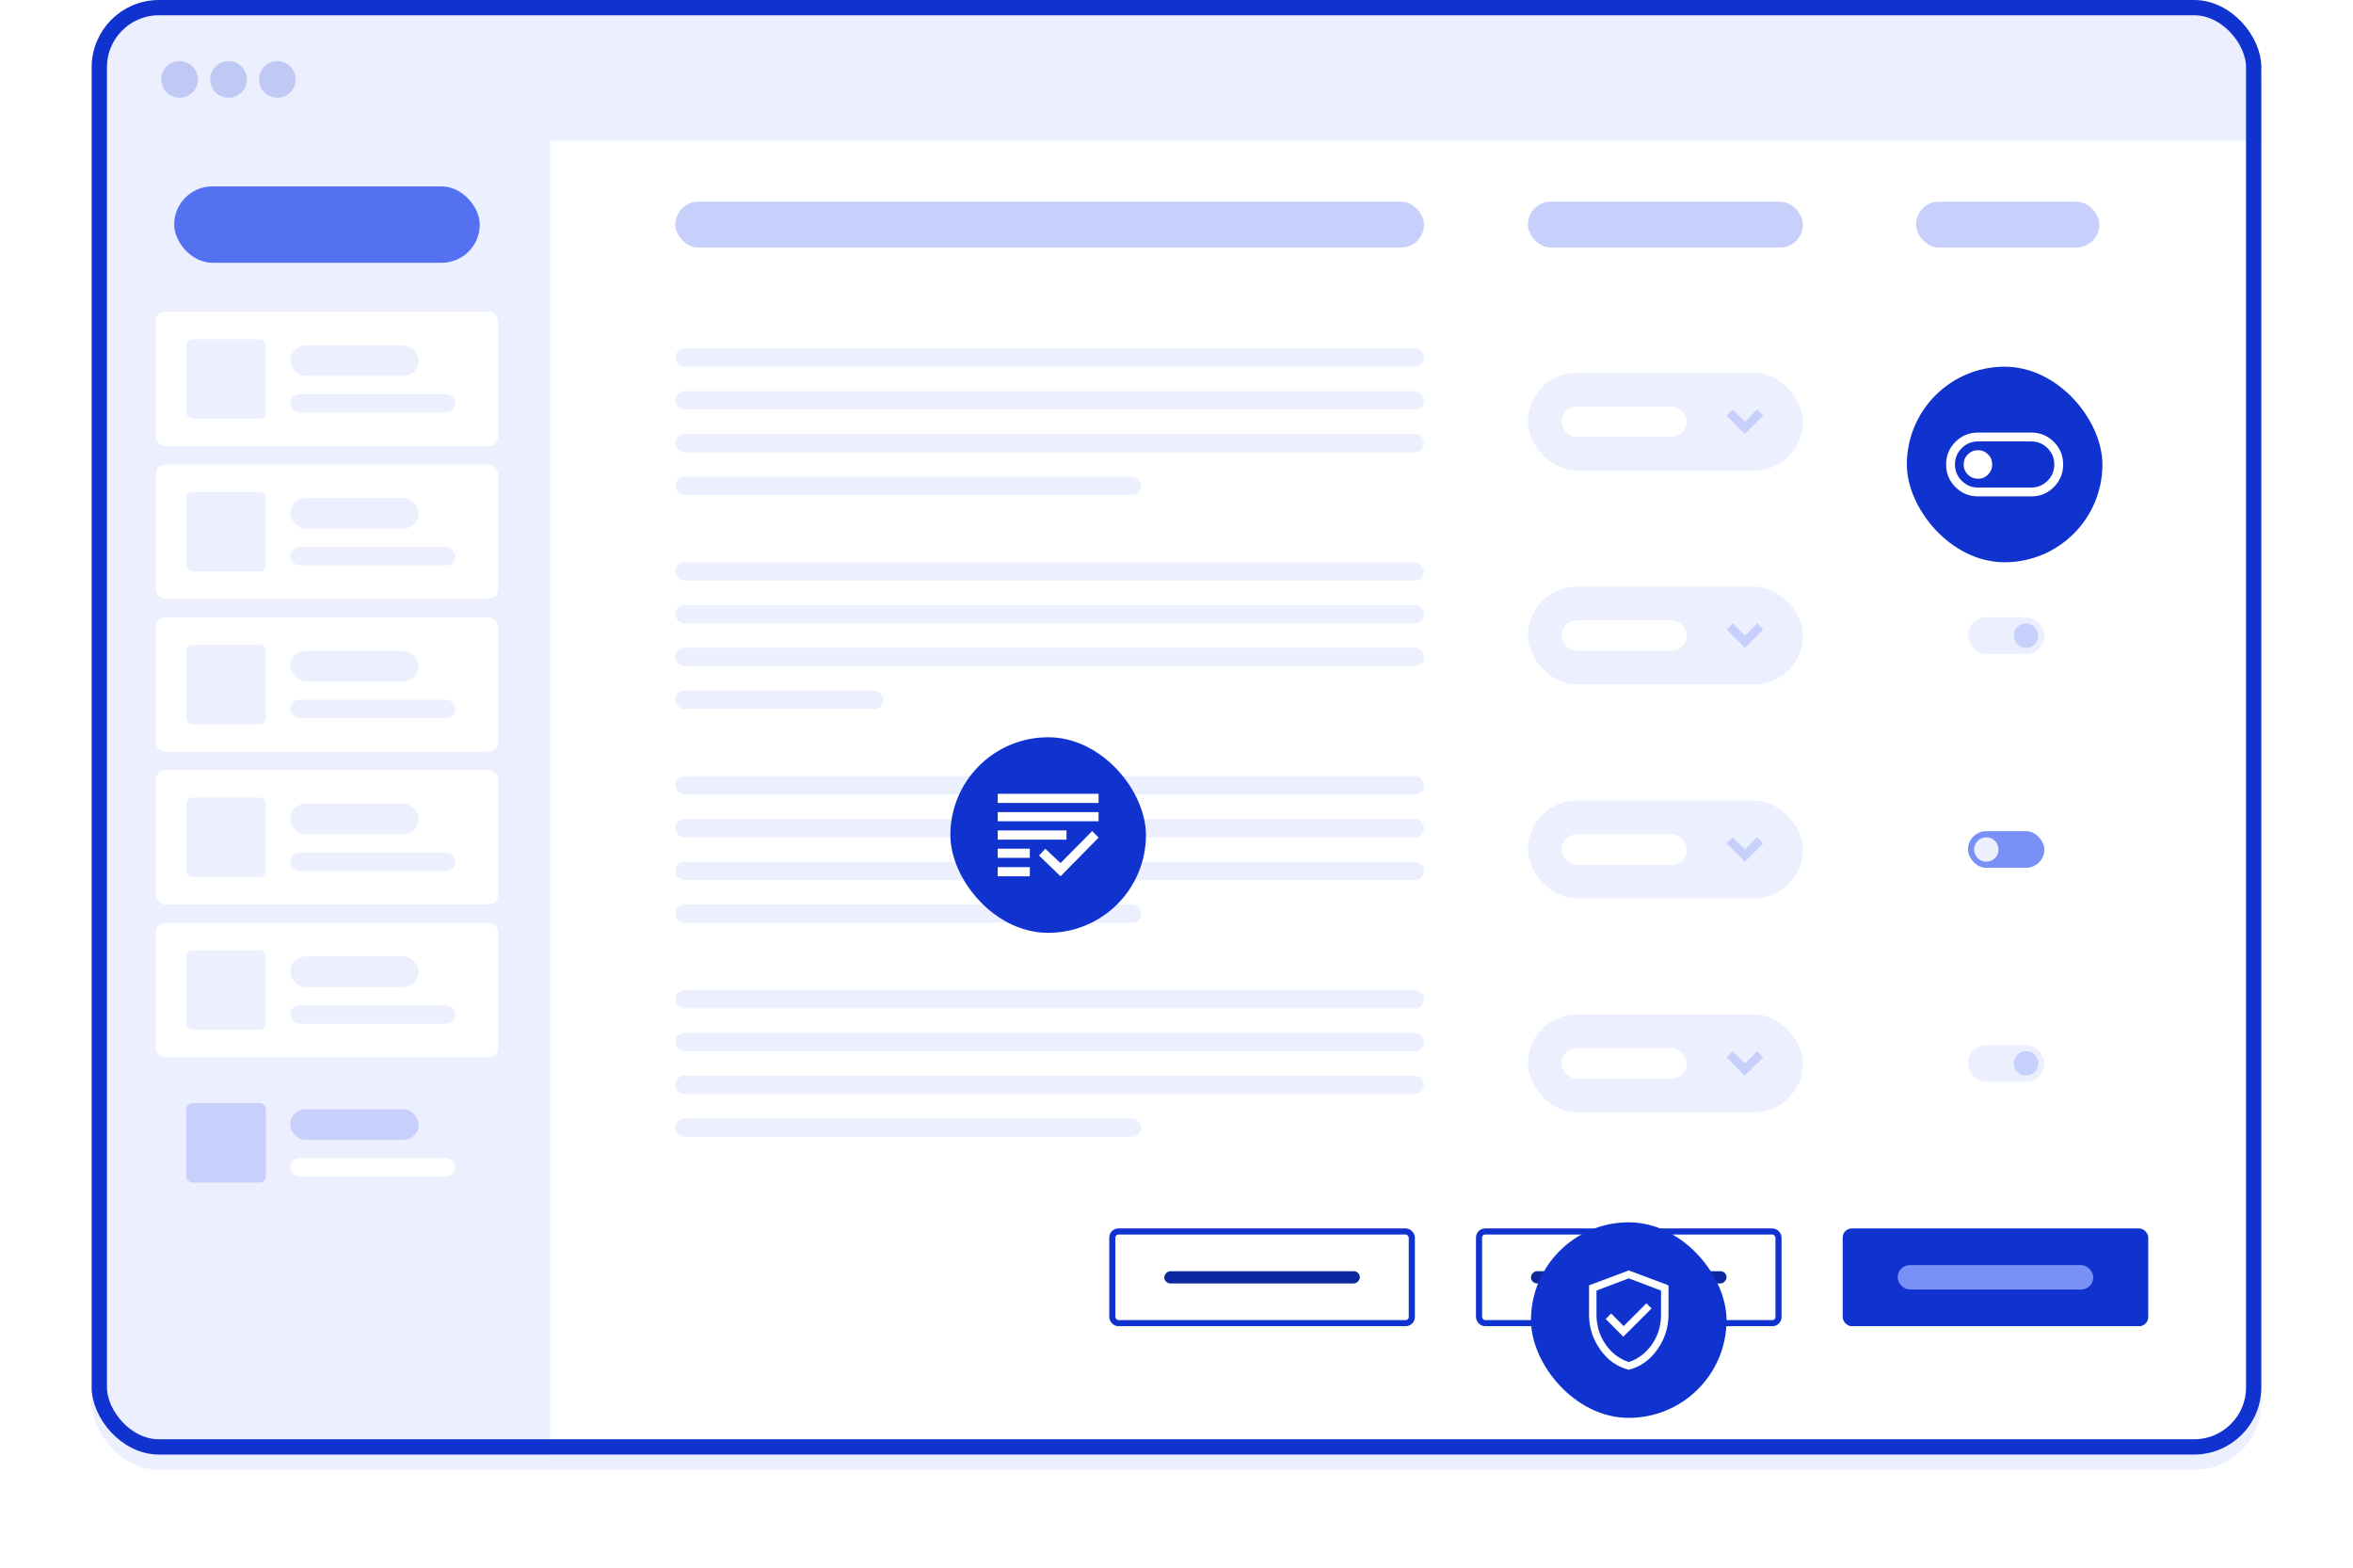 <svg width="770" height="513" viewBox="0 0 770 513" fill="none" xmlns="http://www.w3.org/2000/svg">
<g clip-path="url(#clip0_277_1369)">
<g filter="url(#filter0_d_277_1369)">
<rect x="30" width="710" height="476" rx="22" fill="#ECEFFE"/>
</g>
<path d="M180 46H740V454C740 466.15 730.15 476 718 476H180V46Z" fill="white"/>
<rect x="32.5" y="2.5" width="705" height="471" rx="19.5" stroke="#1032CF" stroke-width="5"/>
<g opacity="0.2">
<circle cx="58.774" cy="26" r="6" fill="#1032CF"/>
<circle cx="74.774" cy="26" r="6" fill="#1032CF"/>
<circle cx="90.774" cy="26" r="6" fill="#1032CF"/>
</g>
<rect width="64" height="4" rx="2" transform="matrix(1 0 0 -1 381 420)" fill="#0C27A0"/>
<rect x="364" y="403" width="98" height="30" rx="2" stroke="#1032CF" stroke-width="2"/>
<rect width="64" height="4" rx="2" transform="matrix(1 0 0 -1 501 420)" fill="#0C27A0"/>
<rect x="484" y="403" width="98" height="30" rx="2" stroke="#1032CF" stroke-width="2"/>
<rect x="603" y="402" width="100" height="32" rx="3" fill="#1032CF"/>
<rect x="621" y="414" width="64" height="8" rx="4" fill="#7990F6"/>
<rect x="644" y="272" width="25" height="12" rx="6" fill="#7990F6"/>
<circle cx="650" cy="278" r="4" fill="#ECEFFE"/>
<rect x="221" y="254" width="245" height="6" rx="3" fill="#ECEFFE"/>
<rect x="221" y="268" width="245" height="6" rx="3" fill="#ECEFFE"/>
<rect x="221" y="282" width="245" height="6" rx="3" fill="#ECEFFE"/>
<rect x="221" y="296" width="152.444" height="6" rx="3" fill="#ECEFFE"/>
<rect x="221" y="324" width="245" height="6" rx="3" fill="#ECEFFE"/>
<rect x="221" y="338" width="245" height="6" rx="3" fill="#ECEFFE"/>
<rect x="221" y="352" width="245" height="6" rx="3" fill="#ECEFFE"/>
<rect x="221" y="366" width="152.444" height="6" rx="3" fill="#ECEFFE"/>
<rect x="221" y="184" width="245" height="6" rx="3" fill="#ECEFFE"/>
<rect x="221" y="198" width="245" height="6" rx="3" fill="#ECEFFE"/>
<rect x="221" y="212" width="245" height="6" rx="3" fill="#ECEFFE"/>
<rect x="221" y="226" width="68.056" height="6" rx="3" fill="#ECEFFE"/>
<rect x="644" y="202" width="25" height="12" rx="6" fill="#ECEFFE"/>
<circle cx="663" cy="208" r="4" fill="#C6D0FB"/>
<rect x="644" y="342" width="25" height="12" rx="6" fill="#ECEFFE"/>
<circle cx="663" cy="348" r="4" fill="#C6D0FB"/>
<rect x="221" y="114" width="245" height="6" rx="3" fill="#ECEFFE"/>
<rect x="221" y="128" width="245" height="6" rx="3" fill="#ECEFFE"/>
<rect x="221" y="142" width="245" height="6" rx="3" fill="#ECEFFE"/>
<rect x="221" y="156" width="152.444" height="6" rx="3" fill="#ECEFFE"/>
<rect x="500" y="66" width="90" height="15" rx="7.5" fill="#C6D0FB"/>
<rect x="221" y="66" width="245" height="15" rx="7.5" fill="#C6D0FB"/>
<rect x="51" y="252" width="112" height="44" rx="3" fill="white"/>
<rect x="61" y="261" width="26" height="26" rx="2" fill="#ECEFFE"/>
<rect x="95" y="263" width="42" height="10" rx="5" fill="#ECEFFE"/>
<rect x="95" y="279" width="54" height="6" rx="3" fill="#ECEFFE"/>
<rect x="51" y="202" width="112" height="44" rx="3" fill="white"/>
<rect x="61" y="211" width="26" height="26" rx="2" fill="#ECEFFE"/>
<rect x="95" y="213" width="42" height="10" rx="5" fill="#ECEFFE"/>
<rect x="95" y="229" width="54" height="6" rx="3" fill="#ECEFFE"/>
<rect x="51" y="302" width="112" height="44" rx="3" fill="white"/>
<rect x="61" y="311" width="26" height="26" rx="2" fill="#ECEFFE"/>
<rect x="95" y="313" width="42" height="10" rx="5" fill="#ECEFFE"/>
<rect x="95" y="329" width="54" height="6" rx="3" fill="#ECEFFE"/>
<rect x="51" y="352" width="112" height="44" rx="3" fill="#ECEFFE"/>
<rect x="61" y="361" width="26" height="26" rx="2" fill="#C6D0FB"/>
<rect x="95" y="363" width="42" height="10" rx="5" fill="#C6D0FB"/>
<rect x="95" y="379" width="54" height="6" rx="3" fill="white"/>
<rect x="51" y="152" width="112" height="44" rx="3" fill="white"/>
<rect x="61" y="161" width="26" height="26" rx="2" fill="#ECEFFE"/>
<rect x="95" y="163" width="42" height="10" rx="5" fill="#ECEFFE"/>
<rect x="95" y="179" width="54" height="6" rx="3" fill="#ECEFFE"/>
<rect x="51" y="102" width="112" height="44" rx="3" fill="white"/>
<rect x="61" y="111" width="26" height="26" rx="2" fill="#ECEFFE"/>
<rect x="95" y="113" width="42" height="10" rx="5" fill="#ECEFFE"/>
<rect x="95" y="129" width="54" height="6" rx="3" fill="#ECEFFE"/>
<rect x="57" y="61" width="100" height="25" rx="12.5" fill="#5471F2"/>
<g filter="url(#filter1_d_277_1369)">
<rect x="501" y="385" width="64" height="64" rx="32" fill="#1032CF"/>
<path d="M531.212 422.444L540.475 413.181L538.769 411.516L531.334 418.95L527.231 414.847L525.444 416.634L531.212 422.444ZM533 433.25C529.208 432.302 526.094 430.102 523.656 426.648C521.219 423.195 520 419.41 520 415.294V405.625L533 400.75L546 405.625V415.294C546 419.41 544.781 423.195 542.344 426.648C539.906 430.102 536.792 432.302 533 433.25ZM533 430.731C536.115 429.702 538.654 427.759 540.617 424.902C542.581 422.044 543.562 418.842 543.562 415.294V407.331L533 403.35L522.438 407.331V415.294C522.438 418.842 523.419 422.044 525.383 424.902C527.346 427.759 529.885 429.702 533 430.731Z" fill="white"/>
</g>
<rect x="500" y="122" width="90" height="32" rx="16" fill="#ECEFFE"/>
<rect x="511" y="133" width="41" height="10" rx="5" fill="white"/>
<path d="M571 142L577 136L575 134L571.022 138L567 134L565 136L571 142Z" fill="#C6D0FB"/>
<rect x="500" y="192" width="90" height="32" rx="16" fill="#ECEFFE"/>
<rect x="511" y="203" width="41" height="10" rx="5" fill="white"/>
<path d="M571 212L577 206L575 204L571.022 208L567 204L565 206L571 212Z" fill="#C6D0FB"/>
<rect x="500" y="262" width="90" height="32" rx="16" fill="#ECEFFE"/>
<rect x="511" y="273" width="41" height="10" rx="5" fill="white"/>
<path d="M571 282L577 276L575 274L571.022 278L567 274L565 276L571 282Z" fill="#C6D0FB"/>
<rect x="500" y="332" width="90" height="32" rx="16" fill="#ECEFFE"/>
<rect x="511" y="343" width="41" height="10" rx="5" fill="white"/>
<path d="M571 352L577 346L575 344L571.022 348L567 344L565 346L571 352Z" fill="#C6D0FB"/>
<g filter="url(#filter2_dd_277_1369)">
<rect x="311" y="196" width="64" height="64" rx="32" fill="#1032CF"/>
<path fill-rule="evenodd" clip-rule="evenodd" d="M337 241.5H326.5V238.5H337V241.5ZM347.042 237.18L342.071 232.485L340 234.69L347.049 241.5L359.5 228.839L357.424 226.68L347.042 237.18ZM337 235.464H326.5V232.464H337V235.464ZM349 229.5H326.5V226.5H349V229.5ZM359.5 223.5H326.5V220.5H359.5V223.5ZM359.5 217.5H326.5V214.5H359.5V217.5Z" fill="white"/>
</g>
<g filter="url(#filter3_d_277_1369)">
<rect x="624" y="105" width="64" height="64" rx="32" fill="#1032CF"/>
<path d="M647.295 147.446C644.393 147.446 641.926 146.431 639.895 144.4C637.864 142.368 636.848 139.902 636.848 137C636.848 134.098 637.864 131.632 639.895 129.6C641.926 127.569 644.393 126.554 647.295 126.554H664.705C667.607 126.554 670.074 127.569 672.105 129.6C674.136 131.632 675.152 134.098 675.152 137C675.152 139.902 674.136 142.368 672.105 144.4C670.074 146.431 667.607 147.446 664.705 147.446H647.295ZM647.295 144.545H664.705C666.795 144.545 668.574 143.81 670.045 142.339C671.515 140.869 672.25 139.089 672.25 137C672.25 134.911 671.515 133.131 670.045 131.661C668.574 130.19 666.795 129.455 664.705 129.455H647.295C645.205 129.455 643.426 130.19 641.955 131.661C640.485 133.131 639.75 134.911 639.75 137C639.75 139.089 640.485 140.869 641.955 142.339C643.426 143.81 645.205 144.545 647.295 144.545ZM647.264 141.672C648.561 141.672 649.664 141.218 650.574 140.31C651.483 139.402 651.937 138.299 651.937 137.002C651.937 135.704 651.483 134.601 650.575 133.692C649.667 132.783 648.565 132.328 647.267 132.328C645.97 132.328 644.867 132.782 643.958 133.69C643.048 134.598 642.594 135.701 642.594 136.998C642.594 138.296 643.048 139.399 643.956 140.308C644.864 141.217 645.967 141.672 647.264 141.672Z" fill="white"/>
</g>
<rect x="627" y="66" width="60" height="15" rx="7.5" fill="#C6D0FB"/>
</g>
<defs>
<filter id="filter0_d_277_1369" x="10" y="-15" width="750" height="516" filterUnits="userSpaceOnUse" color-interpolation-filters="sRGB">
<feFlood flood-opacity="0" result="BackgroundImageFix"/>
<feColorMatrix in="SourceAlpha" type="matrix" values="0 0 0 0 0 0 0 0 0 0 0 0 0 0 0 0 0 0 127 0" result="hardAlpha"/>
<feOffset dy="5"/>
<feGaussianBlur stdDeviation="10"/>
<feComposite in2="hardAlpha" operator="out"/>
<feColorMatrix type="matrix" values="0 0 0 0 0.063 0 0 0 0 0.196 0 0 0 0 0.812 0 0 0 0.15 0"/>
<feBlend mode="multiply" in2="BackgroundImageFix" result="effect1_dropShadow_277_1369"/>
<feBlend mode="normal" in="SourceGraphic" in2="effect1_dropShadow_277_1369" result="shape"/>
</filter>
<filter id="filter1_d_277_1369" x="481" y="380" width="104" height="104" filterUnits="userSpaceOnUse" color-interpolation-filters="sRGB">
<feFlood flood-opacity="0" result="BackgroundImageFix"/>
<feColorMatrix in="SourceAlpha" type="matrix" values="0 0 0 0 0 0 0 0 0 0 0 0 0 0 0 0 0 0 127 0" result="hardAlpha"/>
<feOffset dy="15"/>
<feGaussianBlur stdDeviation="10"/>
<feComposite in2="hardAlpha" operator="out"/>
<feColorMatrix type="matrix" values="0 0 0 0 0.063 0 0 0 0 0.196 0 0 0 0 0.812 0 0 0 0.2 0"/>
<feBlend mode="normal" in2="BackgroundImageFix" result="effect1_dropShadow_277_1369"/>
<feBlend mode="normal" in="SourceGraphic" in2="effect1_dropShadow_277_1369" result="shape"/>
</filter>
<filter id="filter2_dd_277_1369" x="276.179" y="186.714" width="133.643" height="133.643" filterUnits="userSpaceOnUse" color-interpolation-filters="sRGB">
<feFlood flood-opacity="0" result="BackgroundImageFix"/>
<feColorMatrix in="SourceAlpha" type="matrix" values="0 0 0 0 0 0 0 0 0 0 0 0 0 0 0 0 0 0 127 0" result="hardAlpha"/>
<feMorphology radius="20.893" operator="erode" in="SourceAlpha" result="effect1_dropShadow_277_1369"/>
<feOffset dy="19.732"/>
<feGaussianBlur stdDeviation="15.089"/>
<feComposite in2="hardAlpha" operator="out"/>
<feColorMatrix type="matrix" values="0 0 0 0 0 0 0 0 0 0 0 0 0 0 0 0 0 0 0.64 0"/>
<feBlend mode="multiply" in2="BackgroundImageFix" result="effect1_dropShadow_277_1369"/>
<feColorMatrix in="SourceAlpha" type="matrix" values="0 0 0 0 0 0 0 0 0 0 0 0 0 0 0 0 0 0 127 0" result="hardAlpha"/>
<feOffset dy="25.536"/>
<feGaussianBlur stdDeviation="17.411"/>
<feComposite in2="hardAlpha" operator="out"/>
<feColorMatrix type="matrix" values="0 0 0 0 0.063 0 0 0 0 0.196 0 0 0 0 0.812 0 0 0 0.19 0"/>
<feBlend mode="normal" in2="effect1_dropShadow_277_1369" result="effect2_dropShadow_277_1369"/>
<feBlend mode="normal" in="SourceGraphic" in2="effect2_dropShadow_277_1369" result="shape"/>
</filter>
<filter id="filter3_d_277_1369" x="604" y="100" width="104" height="104" filterUnits="userSpaceOnUse" color-interpolation-filters="sRGB">
<feFlood flood-opacity="0" result="BackgroundImageFix"/>
<feColorMatrix in="SourceAlpha" type="matrix" values="0 0 0 0 0 0 0 0 0 0 0 0 0 0 0 0 0 0 127 0" result="hardAlpha"/>
<feOffset dy="15"/>
<feGaussianBlur stdDeviation="10"/>
<feComposite in2="hardAlpha" operator="out"/>
<feColorMatrix type="matrix" values="0 0 0 0 0.063 0 0 0 0 0.196 0 0 0 0 0.812 0 0 0 0.2 0"/>
<feBlend mode="normal" in2="BackgroundImageFix" result="effect1_dropShadow_277_1369"/>
<feBlend mode="normal" in="SourceGraphic" in2="effect1_dropShadow_277_1369" result="shape"/>
</filter>
<clipPath id="clip0_277_1369">
<rect width="770" height="513" fill="white"/>
</clipPath>
</defs>
</svg>
